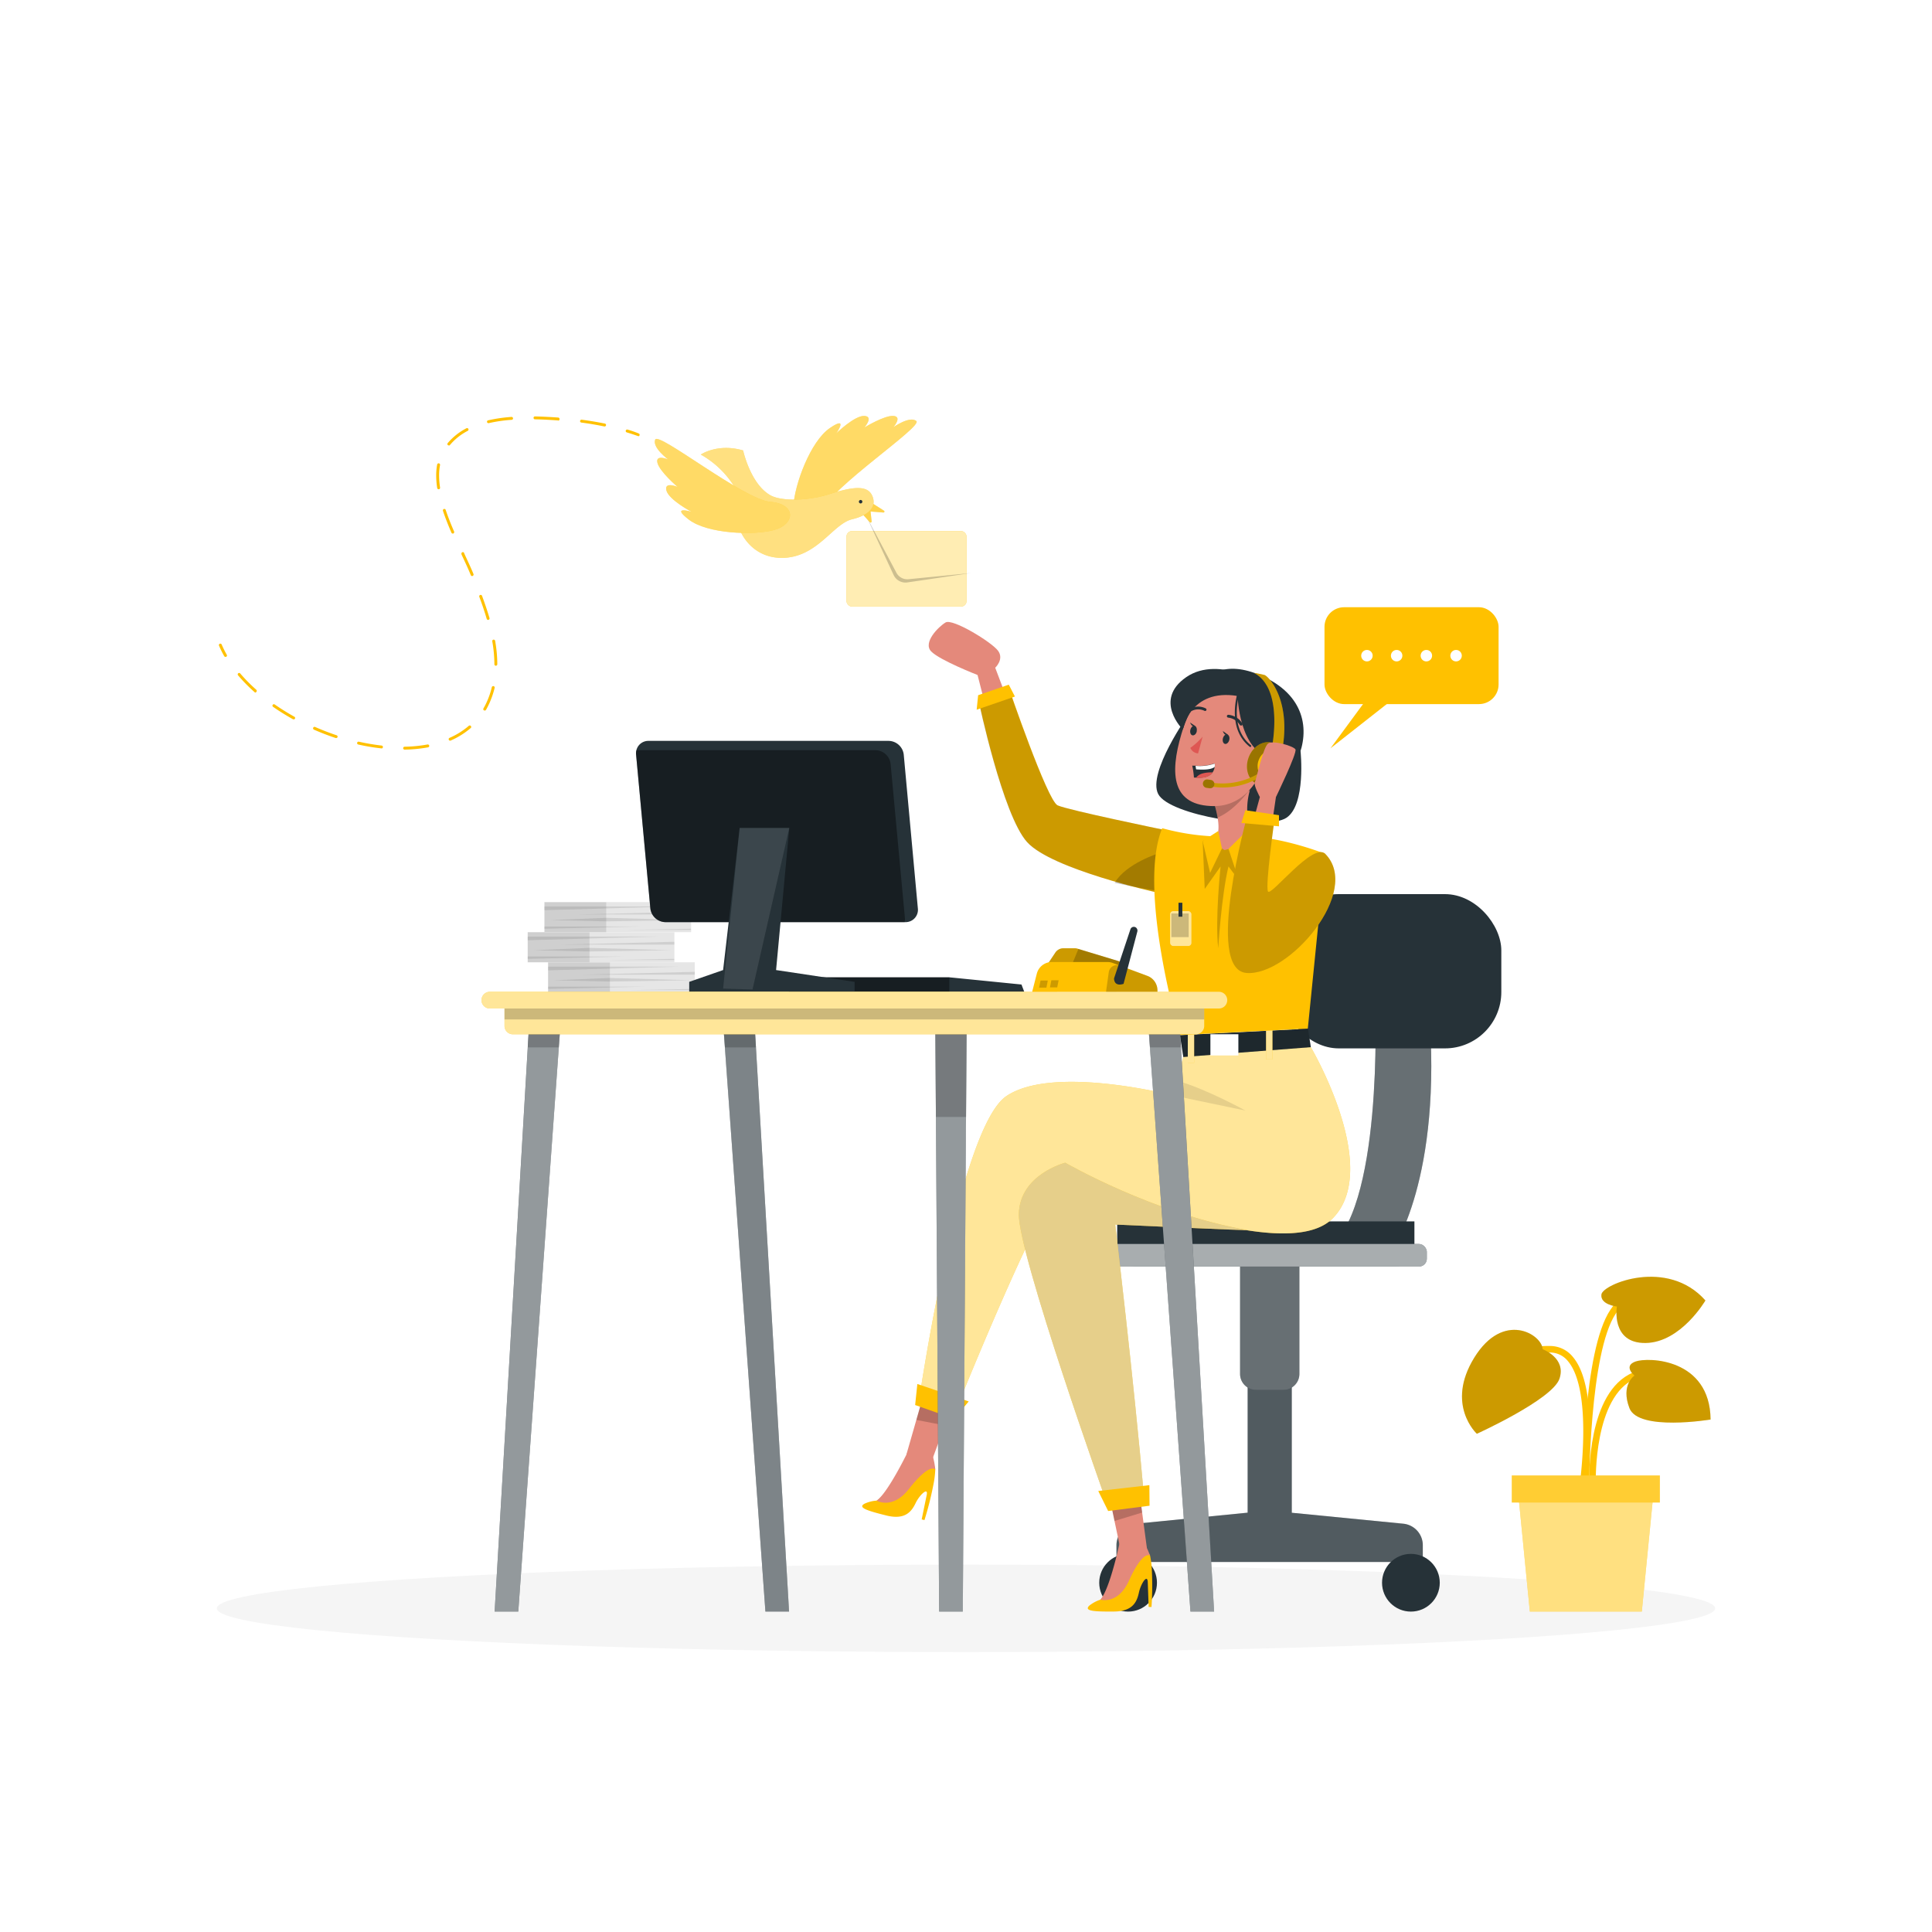 <svg class="animated" id="freepik_stories-contact-us" xmlns="http://www.w3.org/2000/svg" viewBox="0 0 500 500" version="1.1" xmlns:xlink="http://www.w3.org/1999/xlink" xmlns:svgjs="http://svgjs.com/svgjs"><style>svg#freepik_stories-contact-us:not(.animated) .animable {opacity: 0;}svg#freepik_stories-contact-us.animated #freepik--speech-bubble--inject-3 {animation: 1s 1 forwards cubic-bezier(.36,-0.01,.5,1.38) zoomIn,1.5s Infinite  linear heartbeat;animation-delay: 0s,1s;}svg#freepik_stories-contact-us.animated #freepik--Bird--inject-3 {animation: 1s 1 forwards cubic-bezier(.36,-0.01,.5,1.38) slideLeft;animation-delay: 0s;}            @keyframes zoomIn {                0% {                    opacity: 0;                    transform: scale(0.5);                }                100% {                    opacity: 1;                    transform: scale(1);                }            }                    @keyframes heartbeat {                0% {                    transform: scale(1);                }                10% {                    transform: scale(1.1);                }                30% {                    transform: scale(1);                }                40% {                    transform: scale(1);                }                50% {                    transform: scale(1.1);                }                60% {                    transform: scale(1);                }                100% {                    transform: scale(1);                }            }                    @keyframes slideLeft {                0% {                    opacity: 0;                    transform: translateX(-30px);                }                100% {                    opacity: 1;                    transform: translateX(0);                }            }        </style><g id="freepik--Shadow--inject-3" class="animable" style="transform-origin: 250px 416.24px;"><ellipse id="freepik--path--inject-3" cx="250" cy="416.24" rx="193.89" ry="11.32" style="fill: rgb(245, 245, 245); transform-origin: 250px 416.24px;" class="animable"></ellipse></g><g id="freepik--Plant--inject-3" class="animable" style="transform-origin: 410.532px 373.749px;"><path d="M410.45,384.72c.15-1,3.65-25.17-3.36-33.51a7.59,7.59,0,0,0-5.82-2.87c-14.16-.33-16.09,11-16.11,11.15l1.67.26c.06-.41,1.74-10,14.4-9.72a5.92,5.92,0,0,1,4.57,2.26c6.52,7.77,3,31.93,3,32.18Z" style="fill: rgb(255, 193, 0); transform-origin: 398.308px 366.526px;" id="el5oyv9hbth5l" class="animable"></path><path d="M411.3,383.62l1.69-.06c0-.22-.56-22.25,10.29-26.8,10.64-4.45,15.43,4.71,15.62,5.1l1.51-.76c-.05-.11-5.67-11-17.78-5.89C410.71,360.2,411.27,382.66,411.3,383.62Z" style="fill: rgb(255, 193, 0); transform-origin: 425.849px 368.733px;" id="elpis4row6yl" class="animable"></path><path d="M411.25,385.35c0-.35.11-35.19,6.9-45.38,6.52-9.79,17-5.18,17.49-5l.69-1.54c-.12-.05-12.26-5.41-19.59,5.58-7.07,10.61-7.17,44.86-7.17,46.32Z" style="fill: rgb(255, 193, 0); transform-origin: 422.95px 358.715px;" id="elzm3gy9p9at" class="animable"></path><path d="M399.24,349.18s6.18,2.28,4.34,7.65-21.37,14.23-21.37,14.23-8.19-7.5-.67-19.7S399.07,345.33,399.24,349.18Z" style="fill: rgb(255, 193, 0); transform-origin: 391.143px 357.611px;" id="elph74w4jaot" class="animable"></path><path d="M418.45,338.13s-4.38-.47-4-3.14,17.06-9.55,26.91,1.57c0,0-6.31,10.84-15.43,11S418.45,338.13,418.45,338.13Z" style="fill: rgb(255, 193, 0); transform-origin: 427.893px 338.995px;" id="elj0hlaqum8nb" class="animable"></path><path d="M423,356s-3-2.44.24-3.63,19.3-.86,19.46,15c0,0-18.67,3.11-21-2.94S423,356,423,356Z" style="fill: rgb(255, 193, 0); transform-origin: 431.81px 360.06px;" id="elrp01c5jz3z" class="animable"></path><g id="elgzliu3krseu"><path d="M399.24,349.18s6.18,2.28,4.34,7.65-21.37,14.23-21.37,14.23-8.19-7.5-.67-19.7S399.07,345.33,399.24,349.18Z" style="opacity: 0.2; isolation: isolate; transform-origin: 391.143px 357.611px;" class="animable"></path></g><g id="el0l8adk3quxh"><path d="M418.45,338.13s-4.38-.47-4-3.14,17.06-9.55,26.91,1.57c0,0-6.31,10.84-15.43,11S418.45,338.13,418.45,338.13Z" style="opacity: 0.2; isolation: isolate; transform-origin: 427.893px 338.995px;" class="animable"></path></g><g id="el91ri0xd0vi"><path d="M423,356s-3-2.44.24-3.63,19.3-.86,19.46,15c0,0-18.67,3.11-21-2.94S423,356,423,356Z" style="opacity: 0.2; isolation: isolate; transform-origin: 431.81px 360.06px;" class="animable"></path></g><polygon points="395.92 417.07 424.9 417.07 428.02 385.35 392.8 385.35 395.92 417.07" style="fill: rgb(255, 193, 0); transform-origin: 410.41px 401.21px;" id="elmjtog0u2dn" class="animable"></polygon><g id="elpiiaochk56n"><polygon points="395.92 417.07 424.9 417.07 428.02 385.35 392.8 385.35 395.92 417.07" style="fill: rgb(255, 255, 255); opacity: 0.5; isolation: isolate; transform-origin: 410.41px 401.21px;" class="animable"></polygon></g><g id="elc4xn4rhb65i"><rect x="391.25" y="381.85" width="38.32" height="7" style="fill: rgb(255, 193, 0); transform-origin: 410.41px 385.35px; transform: rotate(180deg);" class="animable"></rect></g><g id="elvwh4czrnaes"><rect x="391.25" y="381.85" width="38.32" height="7" style="fill: rgb(255, 255, 255); opacity: 0.2; isolation: isolate; transform-origin: 410.41px 385.35px; transform: rotate(180deg);" class="animable"></rect></g></g><g id="freepik--Chair--inject-3" class="animable" style="transform-origin: 336.51px 324.24px;"><path d="M363.12,394.33l-28.81-2.83V351H322.89v40.48L294,394.33a5.61,5.61,0,0,0-5.06,5.58v4.33h79.28v-4.33A5.6,5.6,0,0,0,363.12,394.33Z" style="fill: rgb(38, 50, 56); transform-origin: 328.58px 377.62px;" id="el6d48mm1ddsm" class="animable"></path><g id="el3an3zpee1ld"><path d="M363.12,394.33l-28.81-2.83V351H322.89v40.48L294,394.33a5.61,5.61,0,0,0-5.06,5.58v4.33h79.28v-4.33A5.6,5.6,0,0,0,363.12,394.33Z" style="fill: rgb(255, 255, 255); opacity: 0.2; isolation: isolate; transform-origin: 328.58px 377.62px;" class="animable"></path></g><circle cx="291.95" cy="409.61" r="7.47" style="fill: rgb(38, 50, 56); transform-origin: 291.95px 409.61px;" id="el1x3efv7at8r" class="animable"></circle><circle cx="365.14" cy="409.61" r="7.47" style="fill: rgb(38, 50, 56); transform-origin: 365.14px 409.61px;" id="eleg75vwyg98l" class="animable"></circle><path d="M320.93,323.64h15.35a0,0,0,0,1,0,0v31.93a4.13,4.13,0,0,1-4.13,4.13h-7.09a4.13,4.13,0,0,1-4.13-4.13V323.64A0,0,0,0,1,320.93,323.64Z" style="fill: rgb(38, 50, 56); transform-origin: 328.605px 341.67px;" id="elcs8ckmbnfmu" class="animable"></path><g id="elpg7o5teq14i"><path d="M320.93,323.64h15.35a0,0,0,0,1,0,0v31.93a4.13,4.13,0,0,1-4.13,4.13h-7.09a4.13,4.13,0,0,1-4.13-4.13V323.64A0,0,0,0,1,320.93,323.64Z" style="fill: rgb(255, 255, 255); opacity: 0.3; isolation: isolate; transform-origin: 328.605px 341.67px;" class="animable"></path></g><path d="M355.9,260.35s2.18,54-12.86,63.29h17.17s13.3-18.39,9.54-63.29Z" style="fill: rgb(38, 50, 56); transform-origin: 356.73px 291.995px;" id="elwo9yegnrsdi" class="animable"></path><g id="elq8zdacincuk"><path d="M355.9,260.35s2.18,54-12.86,63.29h17.17s13.3-18.39,9.54-63.29Z" style="fill: rgb(255, 255, 255); opacity: 0.3; isolation: isolate; transform-origin: 356.73px 291.995px;" class="animable"></path></g><g id="eltt5ar0oiyxl"><path d="M289.13,316.09h76.92a0,0,0,0,1,0,0v6.69a5,5,0,0,1-5,5H294.13a5,5,0,0,1-5-5v-6.69A0,0,0,0,1,289.13,316.09Z" style="fill: rgb(38, 50, 56); transform-origin: 327.59px 321.935px; transform: rotate(180deg);" class="animable"></path></g><g id="elf59ffdhqlq6"><rect x="285.93" y="321.94" width="83.33" height="5.84" rx="2.01" style="fill: rgb(38, 50, 56); transform-origin: 327.595px 324.86px; transform: rotate(180deg);" class="animable"></rect></g><g id="elj2vav727sk"><rect x="285.93" y="321.94" width="83.33" height="5.84" rx="2.01" style="fill: rgb(255, 255, 255); opacity: 0.6; isolation: isolate; transform-origin: 327.595px 324.86px; transform: rotate(180deg);" class="animable"></rect></g><rect x="331.88" y="231.4" width="56.66" height="39.92" rx="14.58" style="fill: rgb(38, 50, 56); transform-origin: 360.21px 251.36px;" id="eled0t1yf70k5" class="animable"></rect></g><g id="freepik--Character--inject-3" class="animable" style="transform-origin: 286.284px 289.016px;"><path d="M263.05,187.28l-5.49-14.47s2.36-2.18.74-4.39-11.74-8.42-13.58-7.33-5.95,5.21-3.73,7.5,12,6.1,12,6.1l4.86,19Z" style="fill: rgb(228, 137, 123); transform-origin: 251.699px 177.326px;" id="elh7nqp1loo4c" class="animable"></path><path d="M301.38,214.79s-25-5.13-27.67-6.36S261,177.77,261,177.77l-7.71,3.6s6.2,29.54,12.54,36.56,33.4,13,33.4,13Z" style="fill: rgb(255, 193, 0); transform-origin: 277.335px 204.35px;" id="el4ux6qjk6417" class="animable"></path><g id="elp4mf3g8pcr"><path d="M299.17,230.9l-.46-.11c-1.36-.31-5.63-1.31-10.7-2.8-8.23-2.39-18.61-6-22.23-10.05-6.33-7-12.54-36.57-12.54-36.57l7.7-3.6s10.05,29.44,12.77,30.66,27.67,6.36,27.67,6.36Z" style="opacity: 0.2; isolation: isolate; transform-origin: 277.31px 204.335px;" class="animable"></path></g><polygon points="261.07 177.19 262.66 180.26 252.76 183.67 253.14 179.92 261.07 177.19" style="fill: rgb(255, 193, 0); transform-origin: 257.71px 180.43px;" id="elk2pmfkj73ld" class="animable"></polygon><g id="elcb6iale7sm4"><path d="M299.36,230.49c-1.38-.2-5.71-.87-10.89-2,2.95-5.1,11.59-7.72,11.59-7.72Z" style="opacity: 0.2; isolation: isolate; transform-origin: 294.265px 225.63px;" class="animable"></path></g><path d="M336.58,194.41s1.47,13.83-3.65,17.23-30.33-.58-33.19-6.15,7.9-20.67,7.9-20.67Z" style="fill: rgb(38, 50, 56); transform-origin: 318.016px 198.859px;" id="ela5ldpnmlgjd" class="animable"></path><polygon points="234.59 376.39 241.17 377.98 244.5 368.9 247.52 360.64 240.03 357.45 237.15 367.47 234.59 376.39" style="fill: rgb(228, 137, 123); transform-origin: 241.055px 367.715px;" id="el08xyhvexfwr" class="animable"></polygon><g id="el42aiazxl57b"><polygon points="237.15 367.47 244.5 368.9 247.52 360.64 240.03 357.45 237.15 367.47" style="opacity: 0.2; isolation: isolate; transform-origin: 242.335px 363.175px;" class="animable"></polygon></g><path d="M237.81,362.68l9.12,3.39s24.33-60.83,29.33-61,55.91,23.19,68.67,10.21S339.24,271,339.24,271s-30.69-4.38-33,2.55a48.61,48.61,0,0,0-1.3,6.22c-.35,2.12-.59,3.9-.59,3.9h0c-.95-.24-31.76-8.19-43.9,0C248.1,292,237.81,362.68,237.81,362.68Z" style="fill: rgb(255, 193, 0); transform-origin: 293.618px 317.852px;" id="elc4xmjd1zk5u" class="animable"></path><g id="elwt132n1kik"><path d="M237.81,362.68l9.12,3.39s24.33-60.83,29.33-61,55.91,23.19,68.67,10.21S339.24,271,339.24,271s-30.69-4.38-33,2.55a48.61,48.61,0,0,0-1.3,6.22c-.35,2.12-.59,3.9-.59,3.9h0c-.95-.24-31.76-8.19-43.9,0C248.1,292,237.81,362.68,237.81,362.68Z" style="fill: rgb(255, 255, 255); opacity: 0.6; isolation: isolate; transform-origin: 293.618px 317.852px;" class="animable"></path></g><polygon points="290.27 402.34 296.82 400.67 295.56 391.26 294.39 382.64 286.29 383.37 288.39 393.42 290.27 402.34" style="fill: rgb(228, 137, 123); transform-origin: 291.555px 392.49px;" id="eljn807huqo2" class="animable"></polygon><g id="el9u3l87mk6y"><polygon points="288.44 393.62 295.6 391.44 294.41 382.73 286.3 383.42 288.44 393.62" style="opacity: 0.2; isolation: isolate; transform-origin: 290.95px 388.175px;" class="animable"></polygon></g><polygon points="250.7 362.69 237.41 358.18 236.84 363.62 246.92 367.18 250.7 362.69" style="fill: rgb(255, 193, 0); transform-origin: 243.77px 362.68px;" id="eltyz5zq9bmio" class="animable"></polygon><path d="M322.89,318.36s-2.08.05-34.27-1.45c0,0,4.81,40.24,7.44,70.37l-9.63,1.64s-23-64.51-22.75-74.76,12-13.25,12-13.25S298.61,314.16,322.89,318.36Z" style="fill: rgb(255, 193, 0); transform-origin: 293.284px 344.915px;" id="el071ztrq793wy" class="animable"></path><g id="elom58487o2xm"><path d="M322.89,318.36s-2.08.05-34.27-1.45c0,0,4.81,40.24,7.44,70.37l-9.63,1.64s-23-64.51-22.75-74.76,12-13.25,12-13.25S298.61,314.16,322.89,318.36Z" style="fill: rgb(255, 255, 255); opacity: 0.6; isolation: isolate; transform-origin: 293.284px 344.915px;" class="animable"></path></g><g id="el3ky81mmno7d"><path d="M322.89,318.36s-2.08.05-34.27-1.45c0,0,4.81,40.24,7.44,70.37l-9.63,1.64s-23-64.51-22.75-74.76,12-13.25,12-13.25S298.61,314.16,322.89,318.36Z" style="opacity: 0.1; isolation: isolate; transform-origin: 293.284px 344.915px;" class="animable"></path></g><polygon points="297.46 384.36 284.23 385.87 286.79 391.05 297.5 389.68 297.46 384.36" style="fill: rgb(255, 193, 0); transform-origin: 290.865px 387.705px;" id="el59d4iit86ep" class="animable"></polygon><g id="el30iwv7lo6yw"><path d="M304.35,283.67l17.95,3.74s-9.92-5.48-17.36-7.64C304.59,281.89,304.35,283.67,304.35,283.67Z" style="opacity: 0.1; isolation: isolate; transform-origin: 313.325px 283.59px;" class="animable"></path></g><polygon points="338.5 266.23 339.24 271 306.24 273.55 305.37 267.9 338.5 266.23" style="fill: rgb(38, 50, 56); transform-origin: 322.305px 269.89px;" id="elz5pbvf2y0q" class="animable"></polygon><g id="elkzk2wyyhtlo"><polygon points="338.5 266.23 339.24 271 306.24 273.55 305.37 267.9 338.5 266.23" style="opacity: 0.2; isolation: isolate; transform-origin: 322.305px 269.89px;" class="animable"></polygon></g><g id="elssbjchi8g0a"><rect x="327.66" y="265.81" width="1.64" height="8.35" style="fill: rgb(255, 193, 0); transform-origin: 328.48px 269.985px; transform: rotate(174.13deg);" class="animable"></rect></g><g id="el1hjaipqjq4e"><rect x="313.25" y="267.66" width="7.24" height="5.49" style="fill: rgb(255, 255, 255); transform-origin: 316.87px 270.405px; transform: rotate(176.32deg);" class="animable"></rect></g><g id="elnh1eajirtjr"><rect x="307.4" y="266.7" width="1.64" height="8.35" style="fill: rgb(255, 193, 0); transform-origin: 308.22px 270.875px; transform: rotate(174.13deg);" class="animable"></rect></g><g id="elckg7ju0gler"><rect x="327.66" y="265.81" width="1.64" height="8.35" style="fill: rgb(255, 255, 255); opacity: 0.6; isolation: isolate; transform-origin: 328.48px 269.985px; transform: rotate(174.13deg);" class="animable"></rect></g><g id="elzf0uqpfe7jo"><rect x="307.4" y="266.7" width="1.64" height="8.35" style="fill: rgb(255, 255, 255); opacity: 0.6; isolation: isolate; transform-origin: 308.22px 270.875px; transform: rotate(174.13deg);" class="animable"></rect></g><path d="M300.78,214.34a60,60,0,0,0,19,2.09C330.38,215.89,343,221,343,221l-4.54,45.2-33.14,1.67S294.23,230.16,300.78,214.34Z" style="fill: rgb(255, 193, 0); transform-origin: 320.855px 241.105px;" id="elzhlirwjlff" class="animable"></path><path d="M306.11,188.81s1.86-21.94,20.2-14c23,10,4.72,36.74-6.53,31.26S306.11,188.81,306.11,188.81Z" style="fill: rgb(38, 50, 56); transform-origin: 321.735px 189.94px;" id="elvv6bfrmlde" class="animable"></path><g id="eltjc89uxazl"><path d="M311.25,217.66l.53,12.4,4.11-5.83s-1.47,13.71-.61,21.18c0,0,.79-13.39,2.65-21.18l4.37,5.83,6.27-12.32S318.42,214.09,311.25,217.66Z" style="opacity: 0.2; isolation: isolate; transform-origin: 319.91px 230.752px;" class="animable"></path></g><path d="M316.93,220l9.49-2.68c-5.85-4-2.9-13-2.9-13l-9.4,3.3a27.67,27.67,0,0,1,1,4c1,5.86-1.66,6.33-1.66,6.33Z" style="fill: rgb(228, 137, 123); transform-origin: 319.94px 212.16px;" id="elwufnyvadoxe" class="animable"></path><g id="elhmpl8a8ngv"><path d="M314.12,207.57a27.67,27.67,0,0,1,1,4c4.5-1.81,8.39-7.32,8.39-7.32Z" style="opacity: 0.2; isolation: isolate; transform-origin: 318.815px 207.91px;" class="animable"></path></g><path d="M320.26,179.45c-8.33-1.84-12,2-14.5,10.46-3.13,10.55-2.44,18.69,8.47,18.71C329.05,208.64,334.08,182.51,320.26,179.45Z" style="fill: rgb(228, 137, 123); transform-origin: 316.258px 193.809px;" id="elava7iq925ou" class="animable"></path><path d="M311.24,190.64a17.72,17.72,0,0,1-3.18,2.91,2.34,2.34,0,0,0,2,1.43Z" style="fill: rgb(222, 87, 83); transform-origin: 309.65px 192.81px;" id="elnn1j40x12s9" class="animable"></path><path d="M316.49,191.08c-.17.68.06,1.33.52,1.44s.95-.35,1.12-1-.06-1.32-.52-1.44S316.66,190.4,316.49,191.08Z" style="fill: rgb(38, 50, 56); transform-origin: 317.31px 191.298px;" id="elbny5legoxpu" class="animable"></path><path d="M317.79,190.13l-1.33-.94S316.89,190.62,317.79,190.13Z" style="fill: rgb(38, 50, 56); transform-origin: 317.125px 189.711px;" id="elzhd5yt7vn2d" class="animable"></path><path d="M308.07,188.86c-.17.68.06,1.33.52,1.44s1-.35,1.12-1-.06-1.32-.52-1.44S308.24,188.18,308.07,188.86Z" style="fill: rgb(38, 50, 56); transform-origin: 308.88px 189.078px;" id="el9f4cvy91ux" class="animable"></path><path d="M309.37,187.91,308,187S308.47,188.39,309.37,187.91Z" style="fill: rgb(38, 50, 56); transform-origin: 308.685px 187.505px;" id="elrh3w3sytec" class="animable"></path><path d="M321.18,187.77a.37.37,0,0,1-.33-.19,4.09,4.09,0,0,0-3-1.86.38.38,0,0,1-.33-.4.37.37,0,0,1,.4-.33,4.79,4.79,0,0,1,3.62,2.26.36.36,0,0,1-.16.49A.45.45,0,0,1,321.18,187.77Z" style="fill: rgb(38, 50, 56); transform-origin: 319.55px 186.38px;" id="elzt4u9hxuc4" class="animable"></path><path d="M311.87,184a.35.35,0,0,1-.19-.06,3.64,3.64,0,0,0-3.15,0,.35.35,0,0,1-.46-.2.36.36,0,0,1,.2-.47,4.31,4.31,0,0,1,3.8.08.36.36,0,0,1,.11.5A.37.37,0,0,1,311.87,184Z" style="fill: rgb(38, 50, 56); transform-origin: 310.141px 183.434px;" id="elt2ljfksgbwf" class="animable"></path><path d="M326.25,195.49s-2.38-7.7-.62-12.85c0,0-15-10.39-19.52,6.17,0,0,1.67-15.22,16.06-12.38s9.68,23.75.91,28.35C323.08,204.78,327.71,200.3,326.25,195.49Z" style="fill: rgb(38, 50, 56); transform-origin: 318.739px 190.428px;" id="el8rbsqg5973m" class="animable"></path><path d="M324.5,197a3.74,3.74,0,0,1,4.67-2.47c2.52.85,2.57,6.42-4.12,6.27C324.08,200.73,323.76,199.72,324.5,197Z" style="fill: rgb(228, 137, 123); transform-origin: 327.416px 197.584px;" id="elpyb15pwyjvd" class="animable"></path><path d="M308.55,198.14a21.29,21.29,0,0,1,.44,3.1l.54,0c2.49.21,3.71-.52,4.31-1.38a3.17,3.17,0,0,0,.52-1.43,3,3,0,0,0,0-.87,11.84,11.84,0,0,1-5,.59C308.88,198.18,308.55,198.14,308.55,198.14Z" style="fill: rgb(38, 50, 56); transform-origin: 311.471px 199.418px;" id="elv8tcfz2bno9" class="animable"></path><path d="M309.4,198.2l.15.91c2.34.19,4,0,4.81-.63a3,3,0,0,0,0-.87A11.84,11.84,0,0,1,309.4,198.2Z" style="fill: rgb(255, 255, 255); transform-origin: 311.896px 198.395px;" id="elnw52nk1z08e" class="animable"></path><path d="M309.53,201.29c2.49.21,3.71-.52,4.31-1.38a8.07,8.07,0,0,0-2.8.31A3,3,0,0,0,309.53,201.29Z" style="fill: rgb(222, 87, 83); transform-origin: 311.685px 200.61px;" id="eloc3kl8o85n" class="animable"></path><path d="M320.29,180.12s.32,14.43,9,16.17-.8-18.56-.8-18.56-12.9-8.42-21.5-2.48-.86,13.56-.86,13.56S307.92,178.09,320.29,180.12Z" style="fill: rgb(38, 50, 56); transform-origin: 317.941px 184.762px;" id="elktwagilfen" class="animable"></path><path d="M323.6,193.33a.25.25,0,0,1-.16-.06c-6.16-4.84-3.12-14.1-3.09-14.19a.26.26,0,0,1,.32-.16.25.25,0,0,1,.15.32c0,.09-2.95,9,2.93,13.64a.24.24,0,0,1,0,.35A.22.22,0,0,1,323.6,193.33Z" style="fill: rgb(38, 50, 56); transform-origin: 321.7px 186.119px;" id="ell9rhoag0wm" class="animable"></path><path d="M331.8,199.25c-1.1,2.94-3.93,4.59-6.32,3.7s-3.43-4-2.33-6.94,3.93-4.59,6.32-3.69S332.9,196.32,331.8,199.25Z" style="fill: rgb(255, 193, 0); transform-origin: 327.475px 197.633px;" id="el8mwiaya53og" class="animable"></path><g id="elzb79exx99u"><path d="M331.8,199.25c-1.1,2.94-3.93,4.59-6.32,3.7s-3.43-4-2.33-6.94,3.93-4.59,6.32-3.69S332.9,196.32,331.8,199.25Z" style="opacity: 0.4; isolation: isolate; transform-origin: 327.475px 197.633px;" class="animable"></path></g><path d="M329,194.44s3.59-16.07-4.46-20.28a22.24,22.24,0,0,1,2.72.53c1,.3,7.47,6.82,4.22,21.26Z" style="fill: rgb(255, 193, 0); transform-origin: 328.463px 185.055px;" id="eljuk4jsz1m7d" class="animable"></path><g id="el4hqjp5p2mj2"><path d="M329,194.44s3.59-16.07-4.46-20.28a22.24,22.24,0,0,1,2.72.53c1,.3,7.47,6.82,4.22,21.26Z" style="opacity: 0.2; isolation: isolate; transform-origin: 328.463px 185.055px;" class="animable"></path></g><path d="M314,203.64l-.6-.09.16-1a18.34,18.34,0,0,0,12.69-2.69l.59.8A18.85,18.85,0,0,1,314,203.64Z" style="fill: rgb(255, 193, 0); transform-origin: 320.12px 201.828px;" id="elx2a9rolxw3" class="animable"></path><g id="elzd2u3vfd11k"><g style="opacity: 0.2; isolation: isolate; transform-origin: 320.12px 201.828px;" class="animable"><path d="M314,203.64l-.6-.09.16-1a18.34,18.34,0,0,0,12.69-2.69l.59.8A18.85,18.85,0,0,1,314,203.64Z" id="elbxeyjj604ou" class="animable" style="transform-origin: 320.12px 201.828px;"></path></g></g><path d="M331.46,198.85c-.72,1.94-2.6,3-4.17,2.44s-2.27-2.64-1.54-4.58,2.6-3,4.17-2.44S332.19,196.91,331.46,198.85Z" style="fill: rgb(255, 193, 0); transform-origin: 328.605px 197.78px;" id="elk1jkbr4h0hm" class="animable"></path><path d="M313.06,204l-.81-.11a1.08,1.08,0,0,1-.93-1.22h0a1.08,1.08,0,0,1,1.22-.94l.8.11a1.1,1.1,0,0,1,.94,1.22h0A1.1,1.1,0,0,1,313.06,204Z" style="fill: rgb(255, 193, 0); transform-origin: 312.799px 202.864px;" id="eltc1a8ujck6r" class="animable"></path><g id="el4qo9s1or29o"><path d="M313.06,204l-.81-.11a1.08,1.08,0,0,1-.93-1.22h0a1.08,1.08,0,0,1,1.22-.94l.8.11a1.1,1.1,0,0,1,.94,1.22h0A1.1,1.1,0,0,1,313.06,204Z" style="opacity: 0.4; isolation: isolate; transform-origin: 312.799px 202.864px;" class="animable"></path></g><polygon points="323.87 213.85 317.93 219.68 320.31 226.84 328.57 217.74 323.87 213.85" style="fill: rgb(255, 193, 0); transform-origin: 323.25px 220.345px;" id="elejv72g8f3fr" class="animable"></polygon><polygon points="315.28 215.07 316.24 219.56 313.17 225.91 311.25 217.66 315.28 215.07" style="fill: rgb(255, 193, 0); transform-origin: 313.745px 220.49px;" id="elngrfl5njwfm" class="animable"></polygon><path d="M322.6,218.91l3.45-12.63s-1.67-3.14-1.31-3.8,2.16-9.14,3.44-10.06,6.55.65,7.08,1.51-5.05,12.35-5.05,12.35l-2,13.69Z" style="fill: rgb(228, 137, 123); transform-origin: 328.948px 206.055px;" id="elhpeto4chggt" class="animable"></path><path d="M343,221c9.5,9.72-9.53,31.74-20.44,30.8s.28-40.86.28-40.86l7,1.15s-2.45,17.28-1.68,18.63S339.85,217.77,343,221Z" style="fill: rgb(255, 193, 0); transform-origin: 331.68px 231.385px;" id="elujupvzslmm8" class="animable"></path><g id="elqk44lkdhy7"><path d="M343,221c9.5,9.72-9.53,31.74-20.44,30.8s.28-40.86.28-40.86l7,1.15s-2.45,17.28-1.68,18.63S339.85,217.77,343,221Z" style="opacity: 0.2; isolation: isolate; transform-origin: 331.68px 231.385px;" class="animable"></path></g><polygon points="322.3 209.69 321.27 212.99 331 213.85 331 210.97 322.3 209.69" style="fill: rgb(255, 193, 0); transform-origin: 326.135px 211.77px;" id="elv40bhqxteir" class="animable"></polygon><g id="elrimccf9jn4s"><rect x="302.82" y="235.8" width="5.52" height="9.02" rx="0.79" style="fill: rgb(255, 255, 255); opacity: 0.6; isolation: isolate; transform-origin: 305.58px 240.31px;" class="animable"></rect></g><g id="el12lj8mk3zff"><rect x="303.15" y="236.4" width="4.48" height="6.13" style="opacity: 0.2; isolation: isolate; transform-origin: 305.39px 239.465px;" class="animable"></rect></g><rect x="305" y="233.63" width="0.99" height="3.61" style="fill: rgb(38, 50, 56); transform-origin: 305.495px 235.435px;" id="el4j5p2k8qtf" class="animable"></rect><path d="M223.71,389.17a8.88,8.88,0,0,1,3.17-.81h0s3.8-2.23,7.56-10.92l4.23,0a3.48,3.48,0,0,1,3.26,2.33,1.87,1.87,0,0,1,.12.58,26.08,26.08,0,0,1-.33,3.05,84.35,84.35,0,0,1-2.47,10l-.72-.18,1.3-6.32c.44-2.14-1.82-.07-2.86,2.09s-2.65,4.35-7.33,3.28C224.19,390.93,222,390.15,223.71,389.17Z" style="fill: rgb(255, 193, 0); transform-origin: 232.595px 385.42px;" id="eltmrw4jxv8tj" class="animable"></path><path d="M235.21,375.17s-5.29,11.06-8.33,13.19c0,0,4.08,2.43,8.33-3,5.49-7,6.84-5.05,6.84-5.05a20.1,20.1,0,0,0-.67-3.57C240.56,374.5,235.21,375.17,235.21,375.17Z" style="fill: rgb(228, 137, 123); transform-origin: 234.465px 381.989px;" id="elwjic8uhnm1p" class="animable"></path><path d="M281.93,415.52a9.25,9.25,0,0,1,2.89-1.54h0s3.16-3.07,4.75-12.4l4.11-1a3.49,3.49,0,0,1,3.71,1.5,2.07,2.07,0,0,1,.26.54,23.88,23.88,0,0,1,.41,3,84.1,84.1,0,0,1-.05,10.26h-.74l-.23-6.44c-.09-2.19-1.78.36-2.29,2.71s-1.54,4.84-6.34,4.91C282.82,417.12,280.5,416.88,281.93,415.52Z" style="fill: rgb(255, 193, 0); transform-origin: 289.855px 408.78px;" id="elj2ymho8tyeg" class="animable"></path><path d="M289.78,399.19s-2.51,12-5,14.79c0,0,4.54,1.4,7.38-4.87,3.68-8.1,5.45-6.52,5.45-6.52a20,20,0,0,0-1.49-3.31C294.82,397.28,289.78,399.19,289.78,399.19Z" style="fill: rgb(228, 137, 123); transform-origin: 291.195px 406.24px;" id="eldll1fu0fzkb" class="animable"></path></g><g id="freepik--speech-bubble--inject-3" class="animable" style="transform-origin: 365.305px 175.405px;"><rect x="342.78" y="157.15" width="45.05" height="25.07" rx="5.07" style="fill: rgb(255, 193, 0); transform-origin: 365.305px 169.685px;" id="elyjidhlsuv6i" class="animable"></rect><polygon points="354.85 179.36 344.33 193.66 361.3 180.32 354.85 179.36" style="fill: rgb(255, 193, 0); transform-origin: 352.815px 186.51px;" id="el0wf9pktj4mm" class="animable"></polygon><path d="M355.24,169.68a1.48,1.48,0,1,1-1.47-1.47A1.47,1.47,0,0,1,355.24,169.68Z" style="fill: rgb(255, 255, 255); transform-origin: 353.76px 169.69px;" id="elw880y5k3vo" class="animable"></path><path d="M362.93,169.68a1.48,1.48,0,1,1-1.47-1.47A1.47,1.47,0,0,1,362.93,169.68Z" style="fill: rgb(255, 255, 255); transform-origin: 361.45px 169.69px;" id="elejnncibfosh" class="animable"></path><path d="M370.62,169.68a1.48,1.48,0,1,1-1.47-1.47A1.47,1.47,0,0,1,370.62,169.68Z" style="fill: rgb(255, 255, 255); transform-origin: 369.14px 169.69px;" id="elz85s00ti52g" class="animable"></path><path d="M378.31,169.68a1.48,1.48,0,1,1-1.47-1.47A1.47,1.47,0,0,1,378.31,169.68Z" style="fill: rgb(255, 255, 255); transform-origin: 376.83px 169.69px;" id="el88p2tjl82ej" class="animable"></path></g><g id="freepik--Bird--inject-3" class="animable animator-active" style="transform-origin: 154.776px 150.817px;"><g id="elx06vugpa68"><rect x="219.08" y="137.45" width="31.05" height="19.52" rx="1.38" style="fill: rgb(255, 193, 0); transform-origin: 234.605px 147.21px; transform: rotate(28.31deg);" class="animable"></rect></g><g id="el6rfyf89xp5w"><rect x="219.08" y="137.45" width="31.05" height="19.52" rx="1.38" style="fill: rgb(255, 255, 255); opacity: 0.7; isolation: isolate; transform-origin: 234.605px 147.21px; transform: rotate(28.31deg);" class="animable"></rect></g><g id="elodjvu4m977"><path d="M224.25,133.69,232,148.24a3.18,3.18,0,0,0,3.12,1.66l16.21-1.6-16.5,2.43a3.38,3.38,0,0,1-3.56-1.92Z" style="opacity: 0.2; isolation: isolate; transform-origin: 237.79px 142.228px;" class="animable"></path></g><path d="M205.34,131c.27-5.56,4.39-16.77,9.4-20.2s1.71,1.32,1.71,1.32,4.75-4.62,7.25-4.48,0,3,0,3,5.15-3.17,7.52-3,0,2.91,0,2.91,4.22-3,5.93-1.59-21.89,17-24.52,23.34S205.07,136.61,205.34,131Z" style="fill: rgb(255, 193, 0); transform-origin: 221.284px 121.925px;" id="el1vtsnp2tgut" class="animable"></path><g id="elbmscrzvyff9"><path d="M205.34,131c.27-5.56,4.39-16.77,9.4-20.2s1.71,1.32,1.71,1.32,4.75-4.62,7.25-4.48,0,3,0,3,5.15-3.17,7.52-3,0,2.91,0,2.91,4.22-3,5.93-1.59-21.89,17-24.52,23.34S205.07,136.61,205.34,131Z" style="fill: rgb(255, 255, 255); opacity: 0.4; isolation: isolate; transform-origin: 221.284px 121.925px;" class="animable"></path></g><path d="M225.62,130.16l3.15,2a.26.26,0,0,1-.16.48l-3.31-.26.28,2.54a.28.28,0,0,1-.49.22L223.18,133Z" style="fill: rgb(255, 193, 0); transform-origin: 226.037px 132.699px;" id="elx729vwhsgxl" class="animable"></path><g id="elfcj9mdpa4xe"><path d="M225.62,130.16l3.15,2a.26.26,0,0,1-.16.48l-3.31-.26.28,2.54a.28.28,0,0,1-.49.22L223.18,133Z" style="fill: rgb(255, 255, 255); opacity: 0.3; isolation: isolate; transform-origin: 226.037px 132.699px;" class="animable"></path></g><path d="M181.37,117.64s4.36-3,10.95-1.06c0,0,1.89,8.71,7.08,11.61,2.85,1.59,9.82,1.45,15.34-.33,6.55-2.12,9.75-2.12,10.94.33s-.13,5-5.14,6.19-9,9.89-18.07,10-13.89-9-11.6-17A24.16,24.16,0,0,0,181.37,117.64Z" style="fill: rgb(255, 193, 0); transform-origin: 203.729px 130.154px;" id="eln0akkffizuo" class="animable"></path><g id="elmlcbkkmfnj"><path d="M181.37,117.64s4.36-3,10.95-1.06c0,0,1.89,8.71,7.08,11.61,2.85,1.59,9.82,1.45,15.34-.33,6.55-2.12,9.75-2.12,10.94.33s-.13,5-5.14,6.19-9,9.89-18.07,10-13.89-9-11.6-17A24.16,24.16,0,0,0,181.37,117.64Z" style="fill: rgb(255, 255, 255); opacity: 0.5; isolation: isolate; transform-origin: 203.729px 130.154px;" class="animable"></path></g><path d="M223.18,129.84a.45.45,0,1,1-.45-.45A.45.45,0,0,1,223.18,129.84Z" style="fill: rgb(38, 50, 56); transform-origin: 222.73px 129.84px;" id="eldplxllbjmvf" class="animable"></path><path d="M200.36,137.16c-5.37,1.46-17.31,1-22.11-2.7s.72-2,.72-2-5.85-3.09-6.5-5.51,2.88-.94,2.88-.94-4.6-3.91-5.2-6.21,2.76-.9,2.76-.9-4.19-3.08-3.34-5.15,22.94,15.57,29.77,16.12S205.8,135.68,200.36,137.16Z" style="fill: rgb(255, 193, 0); transform-origin: 186.955px 125.756px;" id="elex6r5mdmukf" class="animable"></path><g id="elxu0u7r4df3"><path d="M200.36,137.16c-5.37,1.46-17.31,1-22.11-2.7s.72-2,.72-2-5.85-3.09-6.5-5.51,2.88-.94,2.88-.94-4.6-3.91-5.2-6.21,2.76-.9,2.76-.9-4.19-3.08-3.34-5.15,22.94,15.57,29.77,16.12S205.8,135.68,200.36,137.16Z" style="fill: rgb(255, 255, 255); opacity: 0.4; isolation: isolate; transform-origin: 186.955px 125.756px;" class="animable"></path></g><path d="M165.16,112.83a.25.25,0,0,1-.12,0c-.93-.33-1.88-.64-2.84-.93a.38.38,0,0,1-.25-.47.38.38,0,0,1,.47-.25c1,.29,1.93.61,2.87,1a.37.37,0,0,1-.13.72Z" style="fill: rgb(255, 193, 0); transform-origin: 163.737px 112.032px;" id="ell62mybso6qf" class="animable"></path><path d="M104.72,194a.38.38,0,0,1-.38-.37.38.38,0,0,1,.37-.38,35.8,35.8,0,0,0,5.93-.58.38.38,0,0,1,.44.3.37.37,0,0,1-.3.44,36.3,36.3,0,0,1-6.06.59Zm-6-.32h0a51.69,51.69,0,0,1-6-1,.38.38,0,0,1-.29-.45.38.38,0,0,1,.45-.28,55.76,55.76,0,0,0,5.9,1,.38.38,0,0,1,0,.75Zm17.77-2a.37.37,0,0,1-.34-.22.37.37,0,0,1,.19-.5,19.44,19.44,0,0,0,5-3.13.38.38,0,0,1,.5.57,20.54,20.54,0,0,1-5.19,3.25A.4.4,0,0,1,116.47,191.7ZM87,191a.25.25,0,0,1-.12,0c-1.9-.63-3.81-1.37-5.66-2.18a.38.38,0,0,1,.31-.69c1.82.8,3.7,1.53,5.59,2.16a.38.38,0,0,1,.23.48A.37.37,0,0,1,87,191Zm-11-4.86a.31.31,0,0,1-.18,0c-1.79-1-3.53-2.08-5.15-3.21a.37.37,0,1,1,.43-.61c1.6,1.11,3.31,2.18,5.09,3.17a.37.37,0,0,1,.14.51A.39.39,0,0,1,75.93,186.17Zm49.44-2.29a.31.31,0,0,1-.18,0,.37.37,0,0,1-.14-.51c.31-.54.6-1.1.86-1.68a20.62,20.62,0,0,0,1.3-3.81.39.39,0,0,1,.46-.28.38.38,0,0,1,.27.46,22.33,22.33,0,0,1-1.35,3.94c-.27.6-.57,1.19-.89,1.75A.38.38,0,0,1,125.37,183.88Zm-59.3-4.62a.38.38,0,0,1-.24-.09,43.51,43.51,0,0,1-4.27-4.34.38.38,0,0,1,0-.53.37.37,0,0,1,.52,0,42.93,42.93,0,0,0,4.19,4.25.38.38,0,0,1,0,.53A.37.37,0,0,1,66.07,179.26Zm62.18-6.94a.37.37,0,0,1-.37-.38,35,35,0,0,0-.55-5.93.38.38,0,0,1,.3-.44.39.39,0,0,1,.44.31,35.49,35.49,0,0,1,.56,6.06.38.38,0,0,1-.38.38Zm-2-11.86a.38.38,0,0,1-.36-.27c-.51-1.75-1.14-3.61-1.91-5.69a.37.37,0,0,1,.22-.49.38.38,0,0,1,.48.22c.78,2.1,1.41,4,1.93,5.74a.38.38,0,0,1-.25.47Zm-4.14-11.35a.36.36,0,0,1-.33-.21c-.64-1.6-1.51-3.44-2.42-5.39l0-.1a.38.38,0,0,1,.68-.32l0,.1c.92,2,1.78,3.81,2.42,5.38a.39.39,0,0,1-.2.51Zm-5-11a.37.37,0,0,1-.35-.22c-.9-2.09-1.62-3.94-2.19-5.65a.38.38,0,0,1,.23-.48.38.38,0,0,1,.48.24c.56,1.69,1.27,3.52,2.17,5.59a.37.37,0,0,1-.2.49A.32.32,0,0,1,117.2,138.13Zm-3.66-11.46a.38.38,0,0,1-.37-.32,20.66,20.66,0,0,1-.26-3.24,14.79,14.79,0,0,1,.26-2.89.38.38,0,0,1,.74.15,14,14,0,0,0-.25,2.74,20.56,20.56,0,0,0,.25,3.13.39.39,0,0,1-.31.43Zm2.61-11.36a.37.37,0,0,1-.24-.08.38.38,0,0,1,0-.53,16,16,0,0,1,4.81-3.81.38.38,0,0,1,.51.15.39.39,0,0,1-.16.51,15.24,15.24,0,0,0-4.58,3.63A.37.37,0,0,1,116.15,115.31Zm40.32-4.9h-.08c-1.92-.4-3.91-.74-5.92-1a.37.37,0,0,1-.32-.42.37.37,0,0,1,.42-.32c2,.26,4,.6,6,1a.38.38,0,0,1-.07.75Zm-30-.85a.37.37,0,0,1-.08-.74,39.56,39.56,0,0,1,6-.87.38.38,0,0,1,.4.35.37.37,0,0,1-.35.4,38,38,0,0,0-5.9.85Zm18-.7h0c-1.74-.12-3.81-.25-6-.29a.38.38,0,0,1-.37-.38.37.37,0,0,1,.38-.37c2.21.05,4.3.17,6,.29a.37.37,0,0,1,.35.4A.38.38,0,0,1,144.52,108.86Z" style="fill: rgb(255, 193, 0); transform-origin: 109.184px 150.885px;" id="eldrk5kvup9ph" class="animable"></path><path d="M58.36,170a.37.37,0,0,1-.33-.19,24.54,24.54,0,0,1-1.35-2.72.37.37,0,0,1,.2-.49.38.38,0,0,1,.49.2,25.88,25.88,0,0,0,1.31,2.64.36.36,0,0,1-.32.56Z" style="fill: rgb(255, 193, 0); transform-origin: 57.695px 168.287px;" id="el5rstbknzdc5" class="animable"></path></g><g id="freepik--Desk--inject-3" class="animable" style="transform-origin: 221.11px 304.405px;"><rect x="141.85" y="249.04" width="37.96" height="7.78" style="fill: rgb(255, 255, 255); transform-origin: 160.83px 252.93px;" id="elepafi42m5hf" class="animable"></rect><g id="elw6iv6czipwn"><rect x="141.85" y="249.04" width="37.96" height="7.78" style="opacity: 0.1; isolation: isolate; transform-origin: 160.83px 252.93px;" class="animable"></rect></g><g id="elup0bw24d0ri"><rect x="141.85" y="249.04" width="15.99" height="7.78" style="opacity: 0.1; isolation: isolate; transform-origin: 149.845px 252.93px;" class="animable"></rect></g><g id="elo49hvriy53"><polygon points="141.85 250.16 175.64 250.16 141.85 251.12 141.85 250.16" style="opacity: 0.1; isolation: isolate; transform-origin: 158.745px 250.64px;" class="animable"></polygon></g><g id="el9ixpx3xfons"><polygon points="179.81 251.51 150.52 252.24 179.81 252.24 179.81 251.51" style="opacity: 0.1; isolation: isolate; transform-origin: 165.165px 251.875px;" class="animable"></polygon></g><g id="eldhasiq3hpbf"><polygon points="143.4 253.69 157.84 253.1 179.07 253.69 157.84 254.02 143.4 253.69" style="opacity: 0.1; isolation: isolate; transform-origin: 161.235px 253.56px;" class="animable"></polygon></g><g id="elylz6gonko59"><polygon points="141.85 255.34 166.87 255.34 141.85 255.93 141.85 255.34" style="opacity: 0.1; isolation: isolate; transform-origin: 154.36px 255.635px;" class="animable"></polygon></g><g id="el6veoyo83ocb"><polygon points="179.75 255.93 163.04 256.24 179.81 256.24 179.75 255.93" style="opacity: 0.1; isolation: isolate; transform-origin: 171.425px 256.085px;" class="animable"></polygon></g><rect x="136.57" y="241.26" width="37.96" height="7.78" style="fill: rgb(255, 255, 255); transform-origin: 155.55px 245.15px;" id="el3byxbsc3eoz" class="animable"></rect><g id="elbgxbh7dv2h6"><rect x="136.57" y="241.26" width="37.96" height="7.78" style="opacity: 0.1; isolation: isolate; transform-origin: 155.55px 245.15px;" class="animable"></rect></g><g id="elpk7ivwiinzp"><rect x="136.57" y="241.26" width="15.99" height="7.78" style="opacity: 0.1; isolation: isolate; transform-origin: 144.565px 245.15px;" class="animable"></rect></g><g id="elhrhdvceb5w6"><polygon points="136.57 242.38 170.36 242.38 136.57 243.33 136.57 242.38" style="opacity: 0.1; isolation: isolate; transform-origin: 153.465px 242.855px;" class="animable"></polygon></g><g id="elq3rws9yohx"><polygon points="174.53 243.73 145.24 244.46 174.53 244.46 174.53 243.73" style="opacity: 0.1; isolation: isolate; transform-origin: 159.885px 244.095px;" class="animable"></polygon></g><g id="elp9cspz89sio"><polygon points="138.11 245.91 152.55 245.31 173.78 245.91 152.55 246.24 138.11 245.91" style="opacity: 0.1; isolation: isolate; transform-origin: 155.945px 245.775px;" class="animable"></polygon></g><g id="el2mye7v0i30d"><polygon points="136.57 247.55 161.59 247.55 136.57 248.15 136.57 247.55" style="opacity: 0.1; isolation: isolate; transform-origin: 149.08px 247.85px;" class="animable"></polygon></g><g id="elw32an65j3t"><polygon points="174.47 248.15 157.76 248.46 174.53 248.46 174.47 248.15" style="opacity: 0.1; isolation: isolate; transform-origin: 166.145px 248.305px;" class="animable"></polygon></g><rect x="140.9" y="233.47" width="37.96" height="7.78" style="fill: rgb(255, 255, 255); transform-origin: 159.88px 237.36px;" id="elbrsa6sjnqdl" class="animable"></rect><g id="elyam4bobqol"><rect x="140.9" y="233.47" width="37.96" height="7.78" style="opacity: 0.1; isolation: isolate; transform-origin: 159.88px 237.36px;" class="animable"></rect></g><g id="elw6ql0ionxd9"><rect x="140.9" y="233.47" width="15.99" height="7.78" style="opacity: 0.1; isolation: isolate; transform-origin: 148.895px 237.36px;" class="animable"></rect></g><g id="ele1hszjayf9w"><polygon points="140.9 234.59 174.69 234.59 140.9 235.55 140.9 234.59" style="opacity: 0.1; isolation: isolate; transform-origin: 157.795px 235.07px;" class="animable"></polygon></g><g id="el25hbyomnp01g"><polygon points="178.86 235.94 149.57 236.67 178.86 236.67 178.86 235.94" style="opacity: 0.1; isolation: isolate; transform-origin: 164.215px 236.305px;" class="animable"></polygon></g><g id="elgzqj0bo8u27"><polygon points="142.45 238.12 156.89 237.53 178.12 238.12 156.89 238.45 142.45 238.12" style="opacity: 0.1; isolation: isolate; transform-origin: 160.285px 237.99px;" class="animable"></polygon></g><g id="elzcfa8yvwuoj"><polygon points="140.9 239.77 165.92 239.77 140.9 240.36 140.9 239.77" style="opacity: 0.1; isolation: isolate; transform-origin: 153.41px 240.065px;" class="animable"></polygon></g><g id="el9ot4f401n7k"><polygon points="178.81 240.36 162.1 240.67 178.86 240.67 178.81 240.36" style="opacity: 0.1; isolation: isolate; transform-origin: 170.48px 240.515px;" class="animable"></polygon></g><polygon points="204.15 256.66 205.13 252.93 245.69 252.93 264.36 254.8 265.07 256.66 204.15 256.66" style="fill: rgb(38, 50, 56); transform-origin: 234.61px 254.795px;" id="el1pyw4epbx37" class="animable"></polygon><g id="el604z0fppcnb"><polygon points="245.69 252.93 245.69 256.66 204.15 256.66 205.13 252.93 245.69 252.93" style="opacity: 0.4; isolation: isolate; transform-origin: 224.92px 254.795px;" class="animable"></polygon></g><path d="M237.54,235.08a3.19,3.19,0,0,1-3.22,3.57H172.2a4,4,0,0,1-3.89-3.57l-3.69-39.77a3.41,3.41,0,0,1,.08-1.16,3.17,3.17,0,0,1,3.14-2.41H230a4,4,0,0,1,3.89,3.57Z" style="fill: rgb(38, 50, 56); transform-origin: 201.082px 215.195px;" id="elxdvcrnlb2m" class="animable"></path><g id="elyehtl0ctde"><path d="M234.1,238.65H172.2a4,4,0,0,1-3.89-3.57l-3.69-39.77a3.41,3.41,0,0,1,.08-1.16h61.9a4,4,0,0,1,3.89,3.57l3.69,39.77A3.41,3.41,0,0,1,234.1,238.65Z" style="opacity: 0.4; isolation: isolate; transform-origin: 199.4px 216.4px;" class="animable"></path></g><polygon points="191.42 214.26 204.27 214.26 200.85 251.05 221.17 254.1 221.17 256.66 178.37 256.66 178.37 254.1 187.14 251.05 191.42 214.26" style="fill: rgb(38, 50, 56); transform-origin: 199.77px 235.46px;" id="elinueks7voek" class="animable"></polygon><g id="elcsen0trxq0v"><polygon points="204.27 214.26 194.75 256.08 187.14 255.85 191.42 214.26 204.27 214.26" style="fill: rgb(255, 255, 255); opacity: 0.1; isolation: isolate; transform-origin: 195.705px 235.17px;" class="animable"></polygon></g><polygon points="204.21 417.07 198.09 417.07 187.08 263.82 195.21 263.82 204.21 417.07" style="fill: rgb(38, 50, 56); transform-origin: 195.645px 340.445px;" id="elujdweqzg46a" class="animable"></polygon><g id="eloz8koj3zri"><polygon points="204.22 417.07 198.09 417.07 187.62 271.44 187.08 264.07 195.21 264.07 195.65 271.44 204.22 417.07" style="fill: rgb(255, 255, 255); opacity: 0.4; isolation: isolate; transform-origin: 195.65px 340.57px;" class="animable"></polygon></g><g id="elk855j0nee1"><polygon points="195.65 271.07 187.62 271.07 187.08 264.07 195.21 264.07 195.65 271.07" style="opacity: 0.2; isolation: isolate; transform-origin: 191.365px 267.57px;" class="animable"></polygon></g><polygon points="249.17 417.07 243.05 417.07 242.05 263.82 250.17 263.82 249.17 417.07" style="fill: rgb(38, 50, 56); transform-origin: 246.11px 340.445px;" id="elq7mff95h4i" class="animable"></polygon><g id="elm3omellvmun"><polygon points="250.18 264.07 250.02 288.8 249.18 417.07 243.05 417.07 242.21 288.8 242.05 264.07 250.18 264.07" style="fill: rgb(255, 255, 255); opacity: 0.5; isolation: isolate; transform-origin: 246.115px 340.57px;" class="animable"></polygon></g><g id="elwrfm69mq47d"><polygon points="250.18 264.07 250.02 289.07 242.21 289.07 242.05 264.07 250.18 264.07" style="opacity: 0.2; isolation: isolate; transform-origin: 246.115px 276.57px;" class="animable"></polygon></g><polygon points="314.21 417.07 308.09 417.07 297.08 263.82 305.21 263.82 314.21 417.07" style="fill: rgb(38, 50, 56); transform-origin: 305.645px 340.445px;" id="elwq0mv4s6q3b" class="animable"></polygon><g id="elj2v4prs17b"><polygon points="314.22 417.07 308.09 417.07 297.62 271.44 297.08 264.07 305.21 264.07 305.65 271.44 314.22 417.07" style="fill: rgb(255, 255, 255); opacity: 0.5; isolation: isolate; transform-origin: 305.65px 340.57px;" class="animable"></polygon></g><g id="elazf7tr0ihnj"><polygon points="305.65 271.07 297.62 271.07 297.08 264.07 305.21 264.07 305.65 271.07" style="opacity: 0.2; isolation: isolate; transform-origin: 301.365px 267.57px;" class="animable"></polygon></g><polygon points="134.13 417.07 128.01 417.07 137.01 263.82 145.14 263.82 134.13 417.07" style="fill: rgb(38, 50, 56); transform-origin: 136.575px 340.445px;" id="elpzanu545wmq" class="animable"></polygon><g id="elob31t1qh0un"><polygon points="145.14 264.07 144.6 271.44 134.13 417.07 128.01 417.07 136.57 271.44 137.01 264.07 145.14 264.07" style="fill: rgb(255, 255, 255); opacity: 0.5; isolation: isolate; transform-origin: 136.575px 340.57px;" class="animable"></polygon></g><g id="elwq4pi65lw6d"><polygon points="137.01 264.07 145.14 264.07 144.6 271.07 136.57 271.07 137.01 264.07" style="opacity: 0.2; isolation: isolate; transform-origin: 140.855px 267.57px;" class="animable"></polygon></g><path d="M130.57,260H311.65a0,0,0,0,1,0,0v5.51a2.16,2.16,0,0,1-2.16,2.16H132.73a2.16,2.16,0,0,1-2.16-2.16V260A0,0,0,0,1,130.57,260Z" style="fill: rgb(255, 193, 0); transform-origin: 221.11px 263.835px;" id="el7266tmbxe39" class="animable"></path><g id="elyojogxvqixj"><path d="M130.57,260H311.65a0,0,0,0,1,0,0v5.51a2.16,2.16,0,0,1-2.16,2.16H132.73a2.16,2.16,0,0,1-2.16-2.16V260A0,0,0,0,1,130.57,260Z" style="fill: rgb(255, 255, 255); opacity: 0.6; isolation: isolate; transform-origin: 221.11px 263.835px;" class="animable"></path></g><g id="el74db4v8f4on"><rect x="130.57" y="259.99" width="181.08" height="3.84" style="opacity: 0.2; isolation: isolate; transform-origin: 221.11px 261.91px;" class="animable"></rect></g><path d="M315.45,261H126.77a2.16,2.16,0,0,1-2.16-2.16h0a2.17,2.17,0,0,1,2.16-2.17H315.45a2.17,2.17,0,0,1,2.16,2.17h0A2.16,2.16,0,0,1,315.45,261Z" style="fill: rgb(255, 193, 0); transform-origin: 221.11px 258.835px;" id="elvmwczmpn57d" class="animable"></path><g id="elsck5ei20da"><path d="M315.45,261H126.77a2.16,2.16,0,0,1-2.16-2.16h0a2.17,2.17,0,0,1,2.16-2.17H315.45a2.17,2.17,0,0,1,2.16,2.17h0A2.16,2.16,0,0,1,315.45,261Z" style="fill: rgb(255, 255, 255); opacity: 0.6; isolation: isolate; transform-origin: 221.11px 258.835px;" class="animable"></path></g><path d="M270.81,250l2.32-3.48a2.5,2.5,0,0,1,2.08-1.11h2.94a2.46,2.46,0,0,1,.72.11l10.49,3.18a2.47,2.47,0,0,1,1.42,1.11l1.51,2.53Z" style="fill: rgb(255, 193, 0); transform-origin: 281.55px 248.875px;" id="elflfmipvdonl" class="animable"></path><g id="eljalyrmqki68"><path d="M292.29,252.34,277,250.68l-6.21-.68,2.32-3.48a2.5,2.5,0,0,1,2.08-1.11h2.94a2.58,2.58,0,0,1,.73.11l.23.07,10.25,3.11a2.48,2.48,0,0,1,1.43,1.11Z" style="opacity: 0.2; isolation: isolate; transform-origin: 281.54px 248.875px;" class="animable"></path></g><g id="elaupq1vkm7sb"><path d="M292.29,252.34,277,250.68l2.09-5.09,10.25,3.11a2.48,2.48,0,0,1,1.43,1.11Z" style="opacity: 0.2; isolation: isolate; transform-origin: 284.645px 248.965px;" class="animable"></path></g><path d="M299.55,256.33v.33H267.13l1.2-4.69a4,4,0,0,1,3.89-3H286.6a3.94,3.94,0,0,1,1.4.25l1.8.67,7.14,2.66A4,4,0,0,1,299.55,256.33Z" style="fill: rgb(255, 193, 0); transform-origin: 283.34px 252.815px;" id="els8963jbdijh" class="animable"></path><g id="elsu1uels8k4"><path d="M299.55,256.33v.33H286.24l.71-5.07a2.13,2.13,0,0,1,2.85-1.69l7.14,2.66A4,4,0,0,1,299.55,256.33Z" style="opacity: 0.2; isolation: isolate; transform-origin: 292.895px 253.213px;" class="animable"></path></g><path d="M288.31,253.22l4.24-12.71a.93.93,0,0,1,1.32-.54h0a1,1,0,0,1,.48,1.08l-3.57,13.56S288.41,255.57,288.31,253.22Z" style="fill: rgb(38, 50, 56); transform-origin: 291.341px 247.333px;" id="elgafjantm937" class="animable"></path><g id="eltlyfmqa4w1n"><polygon points="270.81 255.61 268.93 255.61 269.29 253.76 271.17 253.76 270.81 255.61" style="opacity: 0.2; isolation: isolate; transform-origin: 270.05px 254.685px;" class="animable"></polygon></g><g id="el2fe8dy4gwop"><polygon points="273.61 255.54 271.73 255.54 272.09 253.69 273.97 253.69 273.61 255.54" style="opacity: 0.2; isolation: isolate; transform-origin: 272.85px 254.615px;" class="animable"></polygon></g></g><defs>     <filter id="active" height="200%">         <feMorphology in="SourceAlpha" result="DILATED" operator="dilate" radius="2"></feMorphology>                <feFlood flood-color="#32DFEC" flood-opacity="1" result="PINK"></feFlood>        <feComposite in="PINK" in2="DILATED" operator="in" result="OUTLINE"></feComposite>        <feMerge>            <feMergeNode in="OUTLINE"></feMergeNode>            <feMergeNode in="SourceGraphic"></feMergeNode>        </feMerge>    </filter>    <filter id="hover" height="200%">        <feMorphology in="SourceAlpha" result="DILATED" operator="dilate" radius="2"></feMorphology>                <feFlood flood-color="#ff0000" flood-opacity="0.5" result="PINK"></feFlood>        <feComposite in="PINK" in2="DILATED" operator="in" result="OUTLINE"></feComposite>        <feMerge>            <feMergeNode in="OUTLINE"></feMergeNode>            <feMergeNode in="SourceGraphic"></feMergeNode>        </feMerge>            <feColorMatrix type="matrix" values="0   0   0   0   0                0   1   0   0   0                0   0   0   0   0                0   0   0   1   0 "></feColorMatrix>    </filter></defs></svg>